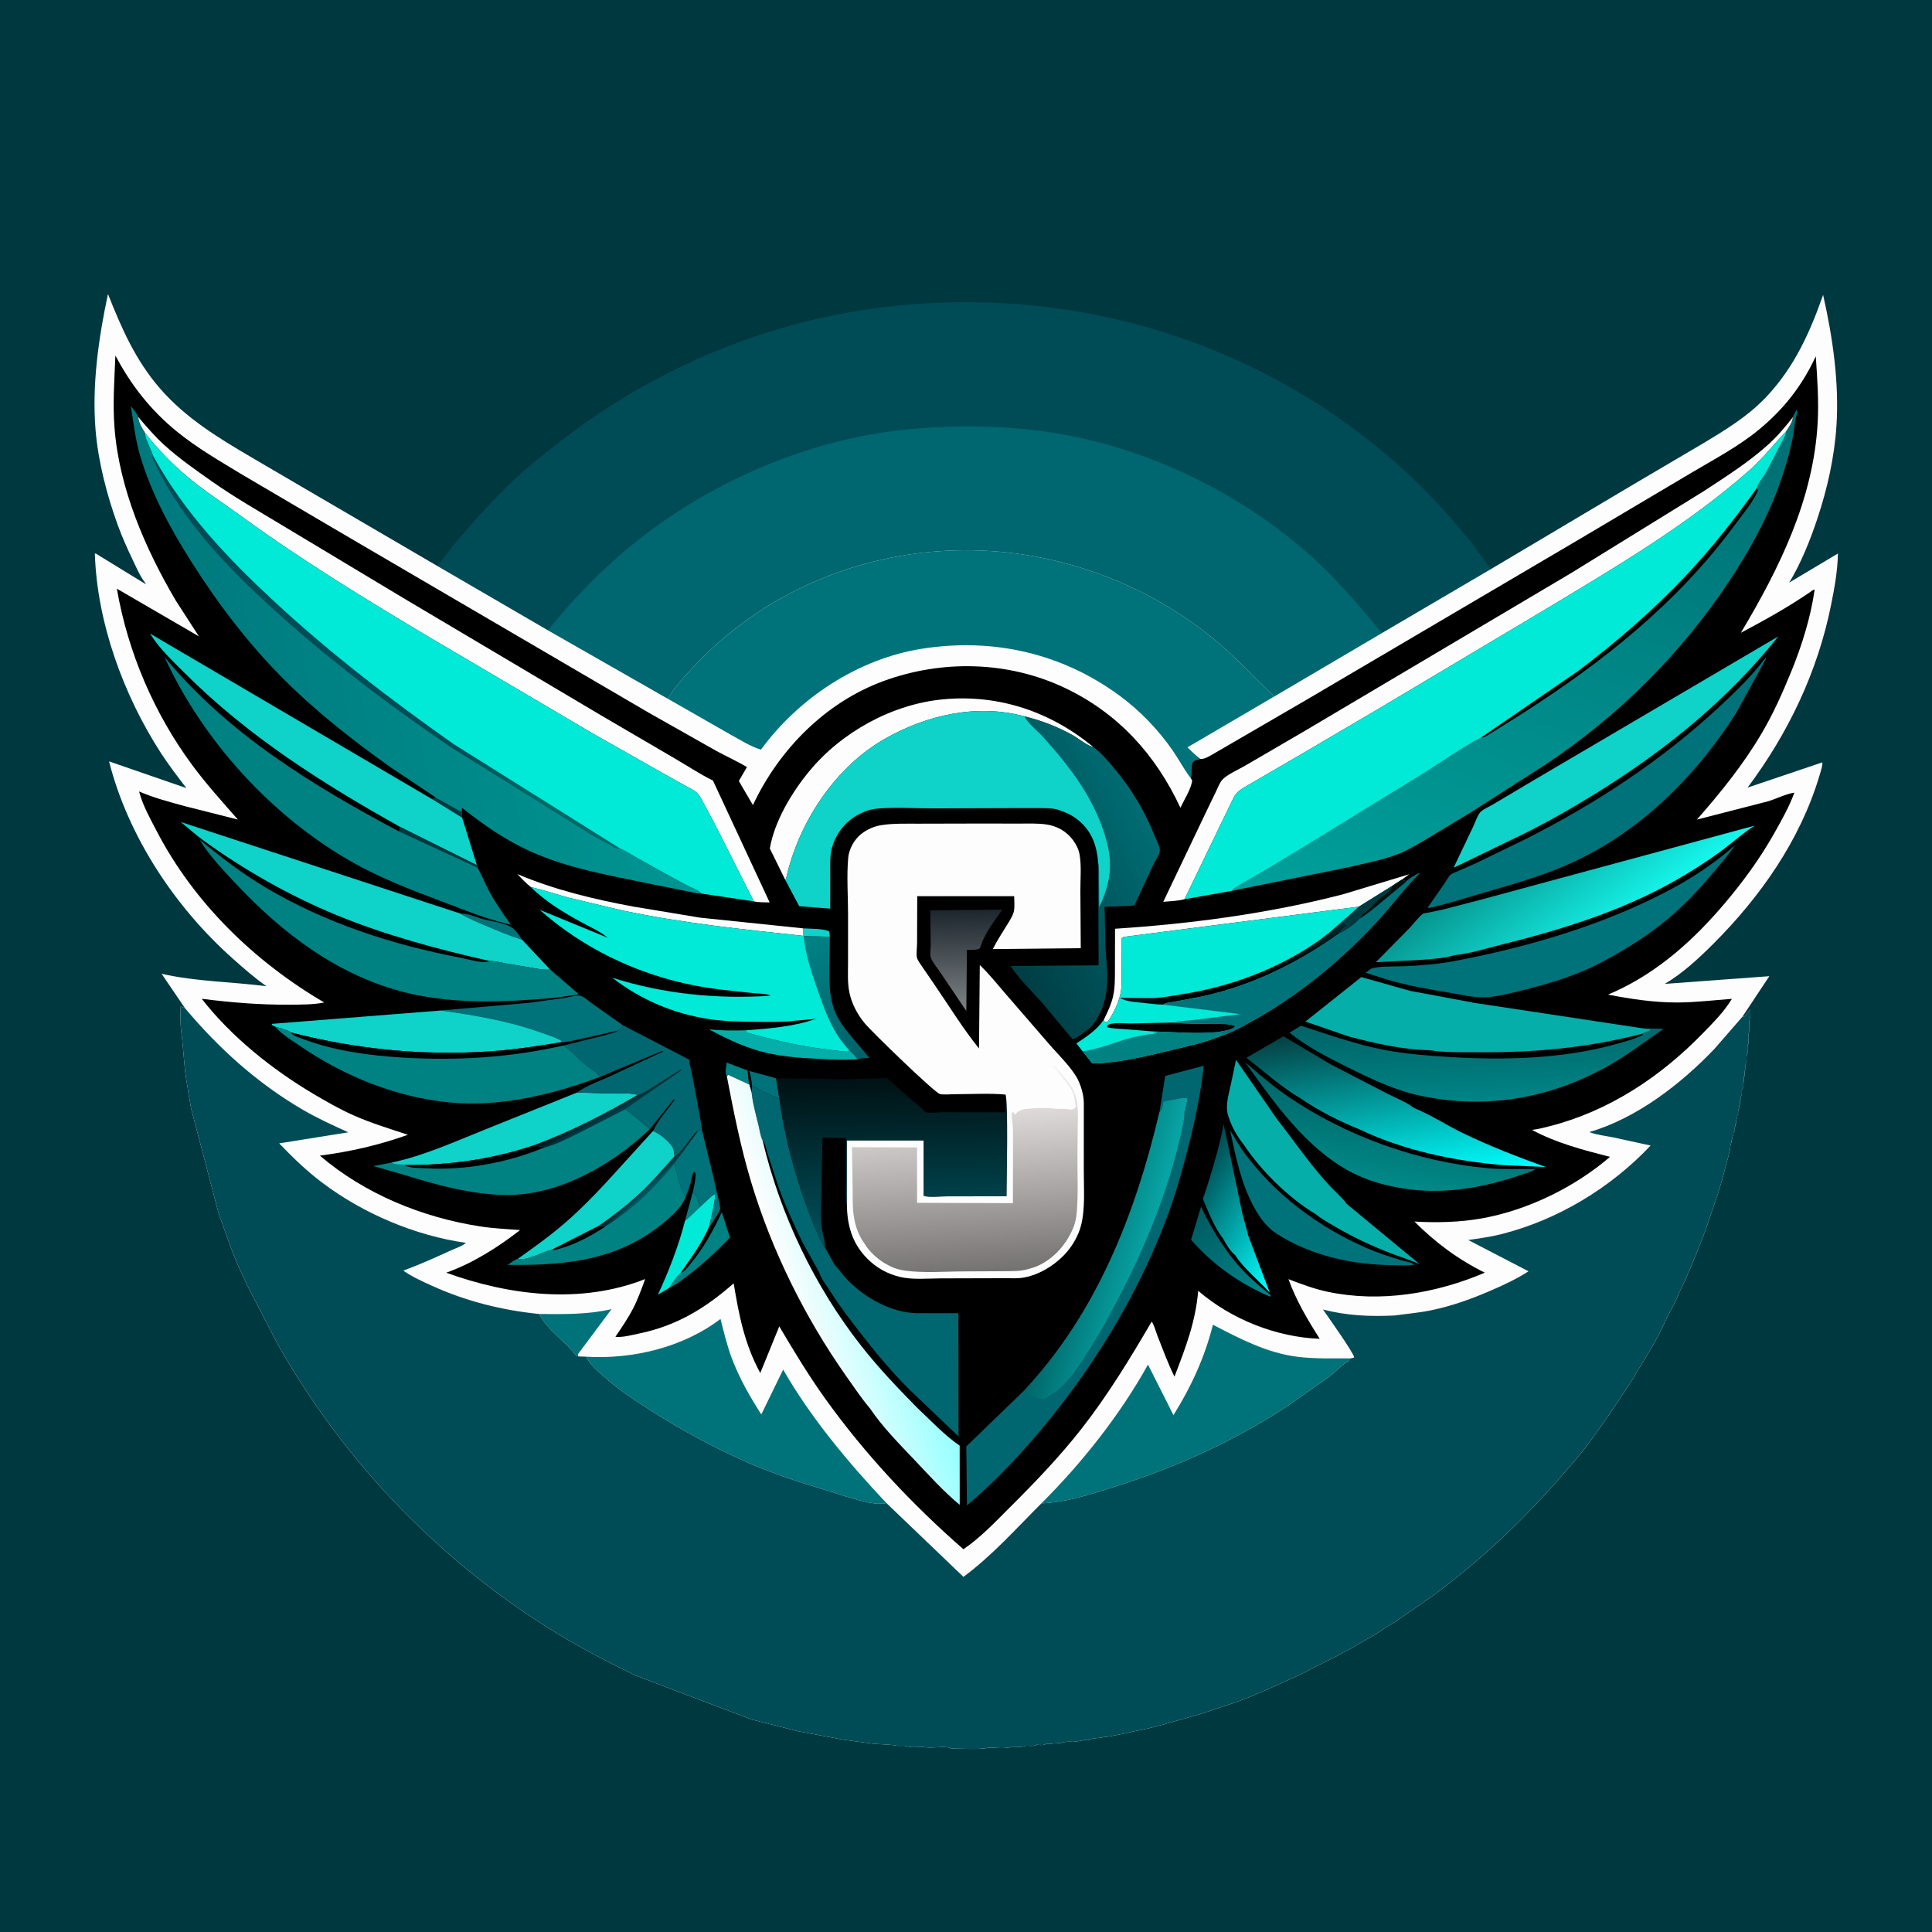 <svg version="1.1" xmlns="http://www.w3.org/2000/svg" style="display: block;" viewBox="0 0 2048 2048" width="1024" height="1024">
<defs>
	<linearGradient id="Gradient1" gradientUnits="userSpaceOnUse" x1="1263.26" y1="1292.04" x2="1329.54" y2="1372.33">
		<stop class="stop0" offset="0" stop-opacity="1" stop-color="rgb(0,91,97)"/>
		<stop class="stop1" offset="1" stop-opacity="1" stop-color="rgb(0,131,136)"/>
	</linearGradient>
	<linearGradient id="Gradient2" gradientUnits="userSpaceOnUse" x1="906.094" y1="1122.64" x2="862.238" y2="991.25">
		<stop class="stop0" offset="0" stop-opacity="1" stop-color="rgb(0,98,106)"/>
		<stop class="stop1" offset="1" stop-opacity="1" stop-color="rgb(0,130,133)"/>
	</linearGradient>
	<linearGradient id="Gradient3" gradientUnits="userSpaceOnUse" x1="1264.88" y1="1247.52" x2="1375.87" y2="1312.92">
		<stop class="stop0" offset="0" stop-opacity="1" stop-color="rgb(0,72,78)"/>
		<stop class="stop1" offset="1" stop-opacity="1" stop-color="rgb(2,255,255)"/>
	</linearGradient>
	<linearGradient id="Gradient4" gradientUnits="userSpaceOnUse" x1="1023.31" y1="964.295" x2="1025.07" y2="1069.97">
		<stop class="stop0" offset="0" stop-opacity="1" stop-color="rgb(28,38,45)"/>
		<stop class="stop1" offset="1" stop-opacity="1" stop-color="rgb(125,129,132)"/>
	</linearGradient>
	<linearGradient id="Gradient5" gradientUnits="userSpaceOnUse" x1="677.732" y1="1261.21" x2="682.228" y2="1265.83">
		<stop class="stop0" offset="0" stop-opacity="1" stop-color="rgb(0,32,37)"/>
		<stop class="stop1" offset="1" stop-opacity="1" stop-color="rgb(0,87,96)"/>
	</linearGradient>
	<linearGradient id="Gradient6" gradientUnits="userSpaceOnUse" x1="1478.49" y1="1163.22" x2="1463.04" y2="1253.59">
		<stop class="stop0" offset="0" stop-opacity="1" stop-color="rgb(0,102,105)"/>
		<stop class="stop1" offset="1" stop-opacity="1" stop-color="rgb(0,137,135)"/>
	</linearGradient>
	<linearGradient id="Gradient7" gradientUnits="userSpaceOnUse" x1="626.267" y1="1183.38" x2="630.484" y2="1190.97">
		<stop class="stop0" offset="0" stop-opacity="1" stop-color="rgb(0,19,23)"/>
		<stop class="stop1" offset="1" stop-opacity="1" stop-color="rgb(0,61,70)"/>
	</linearGradient>
	<linearGradient id="Gradient8" gradientUnits="userSpaceOnUse" x1="1462.91" y1="1082.57" x2="1490.75" y2="1258.65">
		<stop class="stop0" offset="0" stop-opacity="1" stop-color="rgb(4,64,67)"/>
		<stop class="stop1" offset="1" stop-opacity="1" stop-color="rgb(0,255,255)"/>
	</linearGradient>
	<linearGradient id="Gradient9" gradientUnits="userSpaceOnUse" x1="1563.01" y1="1081.45" x2="1566.47" y2="1166.19">
		<stop class="stop0" offset="0" stop-opacity="1" stop-color="rgb(0,99,103)"/>
		<stop class="stop1" offset="1" stop-opacity="1" stop-color="rgb(0,132,133)"/>
	</linearGradient>
	<linearGradient id="Gradient10" gradientUnits="userSpaceOnUse" x1="1044.39" y1="965.825" x2="1219.19" y2="878.372">
		<stop class="stop0" offset="0" stop-opacity="1" stop-color="rgb(0,61,68)"/>
		<stop class="stop1" offset="1" stop-opacity="1" stop-color="rgb(0,108,115)"/>
	</linearGradient>
	<linearGradient id="Gradient11" gradientUnits="userSpaceOnUse" x1="837.25" y1="1384.29" x2="957.288" y2="1346.33">
		<stop class="stop0" offset="0" stop-opacity="1" stop-color="rgb(255,253,253)"/>
		<stop class="stop1" offset="1" stop-opacity="1" stop-color="rgb(150,255,255)"/>
	</linearGradient>
	<linearGradient id="Gradient12" gradientUnits="userSpaceOnUse" x1="1612.08" y1="887.823" x2="1698.78" y2="999.285">
		<stop class="stop0" offset="0" stop-opacity="1" stop-color="rgb(7,149,143)"/>
		<stop class="stop1" offset="1" stop-opacity="1" stop-color="rgb(22,247,236)"/>
	</linearGradient>
	<linearGradient id="Gradient13" gradientUnits="userSpaceOnUse" x1="944.11" y1="1141.8" x2="947.246" y2="1311.59">
		<stop class="stop0" offset="0" stop-opacity="1" stop-color="rgb(0,17,19)"/>
		<stop class="stop1" offset="1" stop-opacity="1" stop-color="rgb(0,80,91)"/>
	</linearGradient>
	<linearGradient id="Gradient14" gradientUnits="userSpaceOnUse" x1="1134.69" y1="1310.13" x2="1212.49" y2="1332.63">
		<stop class="stop0" offset="0" stop-opacity="1" stop-color="rgb(0,102,105)"/>
		<stop class="stop1" offset="1" stop-opacity="1" stop-color="rgb(8,164,164)"/>
	</linearGradient>
	<linearGradient id="Gradient15" gradientUnits="userSpaceOnUse" x1="1322.4" y1="1041.09" x2="1313.34" y2="1008.7">
		<stop class="stop0" offset="0" stop-opacity="1" stop-color="rgb(0,0,0)"/>
		<stop class="stop1" offset="1" stop-opacity="1" stop-color="rgb(0,43,49)"/>
	</linearGradient>
	<linearGradient id="Gradient16" gradientUnits="userSpaceOnUse" x1="195.55" y1="736.394" x2="679.161" y2="646.844">
		<stop class="stop0" offset="0" stop-opacity="1" stop-color="rgb(0,121,125)"/>
		<stop class="stop1" offset="1" stop-opacity="1" stop-color="rgb(0,149,146)"/>
	</linearGradient>
	<linearGradient id="Gradient17" gradientUnits="userSpaceOnUse" x1="526.887" y1="804.483" x2="519.113" y2="833.517">
		<stop class="stop0" offset="0" stop-opacity="1" stop-color="rgb(0,75,87)"/>
		<stop class="stop1" offset="1" stop-opacity="1" stop-color="rgb(0,104,102)"/>
	</linearGradient>
	<linearGradient id="Gradient18" gradientUnits="userSpaceOnUse" x1="1716.44" y1="385.511" x2="1502.04" y2="1005.39">
		<stop class="stop0" offset="0" stop-opacity="1" stop-color="rgb(0,110,114)"/>
		<stop class="stop1" offset="1" stop-opacity="1" stop-color="rgb(0,160,155)"/>
	</linearGradient>
	<linearGradient id="Gradient19" gradientUnits="userSpaceOnUse" x1="1030.61" y1="1349.45" x2="1016.51" y2="1135.56">
		<stop class="stop0" offset="0" stop-opacity="1" stop-color="rgb(116,114,113)"/>
		<stop class="stop1" offset="1" stop-opacity="1" stop-color="rgb(250,246,245)"/>
	</linearGradient>
</defs>
<path transform="translate(0,0)" fill="rgb(0,56,63)" d="M -0 -0 L 2048 0 L 2048 2048 L -0 2048 L -0 -0 z"/>
<path transform="translate(0,0)" fill="rgb(0,76,86)" d="M 463.619 599.965 L 464.294 599.182 L 479.506 579.439 C 499.86 554.986 521.414 530.996 544.5 509.081 C 561.9 492.565 580.991 477.695 600.088 463.204 C 705.404 383.285 829.852 334.37 961.793 323.03 C 1146.15 307.184 1327.27 361.928 1468.98 481.414 C 1502.42 509.607 1532.07 540.653 1559.41 574.808 L 1580.43 603.261 L 1465.26 670.861 L 1350.84 738.24 C 1329.03 717.577 1308.92 695.331 1285.5 676.361 C 1208.85 614.267 1111.02 580.567 1012.32 583.457 C 907.288 586.532 806.889 629.894 734.994 706.985 C 725.806 716.837 714.388 728.889 708.042 740.78 L 580.785 668.135 L 463.619 599.965 z"/>
<path transform="translate(0,0)" fill="rgb(0,102,111)" d="M 580.785 668.135 C 607.229 635.431 637.793 603.693 670.5 577.153 C 751.563 511.373 855.798 465.899 960 455.359 C 1014.48 449.849 1071.15 450.703 1125.14 460.266 C 1216.28 476.408 1304.27 518.208 1375.59 577.177 C 1396.76 594.689 1416.09 614.388 1434.24 634.992 L 1455.43 659.664 C 1458.39 663.172 1461.6 668.164 1465.26 670.861 L 1350.84 738.24 C 1329.03 717.577 1308.92 695.331 1285.5 676.361 C 1208.85 614.267 1111.02 580.567 1012.32 583.457 C 907.288 586.532 806.889 629.894 734.994 706.985 C 725.806 716.837 714.388 728.889 708.042 740.78 L 580.785 668.135 z"/>
<path transform="translate(0,0)" fill="rgb(253,253,253)" d="M 195.938 1068.51 L 171.296 1032.22 C 207.745 1040.6 245.438 1040.63 282.431 1045.43 C 269.783 1036.57 258.216 1026.37 246.694 1016.12 C 185.728 961.905 135.754 886.653 115.613 807.084 L 197.582 835.423 C 188.193 823.152 178.668 810.774 170.283 797.79 C 130.89 736.792 102.793 659.847 100.557 586.816 C 101.797 586.485 102.562 587.415 103.644 588.078 L 154.732 619.404 L 153.646 617.531 L 151.137 613.95 C 147.165 607.91 144.278 600.938 141.131 594.428 C 135.044 581.835 129.436 569.317 124.672 556.159 C 113.186 524.437 104.025 489.132 101.264 455.424 C 97.372 407.918 104.547 358.029 114.451 311.616 C 128.656 347.713 143.82 382.149 169.614 411.812 C 197.245 443.586 232.074 464.572 267.922 485.597 L 335.349 525.055 L 463.619 599.965 L 580.785 668.135 L 708.042 740.78 C 714.388 728.889 725.806 716.837 734.994 706.985 C 806.889 629.894 907.288 586.532 1012.32 583.457 C 1111.02 580.567 1208.85 614.267 1285.5 676.361 C 1308.92 695.331 1329.03 717.577 1350.84 738.24 L 1465.26 670.861 L 1580.43 603.261 L 1733.45 512.332 L 1803.11 471.312 C 1828.22 456.261 1852.81 441.616 1873.04 419.995 C 1902.07 388.976 1918.68 352.251 1932.56 312.591 C 1942.72 357.343 1949.73 405.615 1946.7 451.535 C 1944.5 485.01 1937.03 518.106 1926.45 549.872 C 1918.84 572.729 1909.19 596.877 1896.65 617.561 L 1948.28 586.746 C 1947.89 605.441 1944.71 622.853 1941.03 641.151 C 1926.77 712.119 1895.77 777.032 1852.49 834.891 L 1931.62 808.178 C 1932.63 810.06 1929.22 820.496 1928.47 822.996 C 1907.97 891.047 1865.95 950.759 1816.08 1000.59 C 1800.74 1015.92 1783.48 1031.93 1764.73 1042.97 L 1875.57 1034.8 L 1847.14 1077.64 L 1849.15 1077.47 C 1851.53 1075.14 1853.49 1072.7 1855.5 1070.06 L 1855.51 1077.5 C 1853.66 1079.35 1854.51 1090.31 1854.51 1093.5 C 1852.54 1095.47 1853.51 1103.43 1853.51 1106.5 C 1851.79 1108.22 1852.51 1113.89 1852.51 1116.5 C 1850.83 1118.18 1851.51 1123 1851.51 1125.5 C 1849.74 1127.27 1850.51 1130.99 1850.51 1133.5 C 1848.81 1135.2 1849.51 1138.12 1849.51 1140.5 L 1848.51 1141.5 L 1848.51 1146.5 C 1846.81 1148.2 1847.51 1151.12 1847.51 1153.5 C 1845.84 1155.17 1846.51 1157.69 1846.51 1160 C 1845.09 1162.13 1845.51 1163.01 1845.51 1165.5 C 1843.88 1167.13 1844.51 1168.28 1844.51 1170.5 C 1842.94 1172.07 1843.51 1172.87 1843.51 1175 C 1842.04 1177.2 1842.51 1178.92 1842.51 1181.5 C 1841.07 1182.94 1841.51 1183.07 1841.51 1185 C 1840.09 1187.13 1840.51 1188.01 1840.51 1190.5 C 1839.07 1191.94 1839.51 1192.07 1839.51 1194 C 1838.09 1196.13 1838.51 1197.01 1838.51 1199.5 C 1837.07 1200.94 1837.51 1201.07 1837.51 1203 C 1836.25 1204.89 1836.51 1204.87 1836.51 1207 C 1835.25 1208.89 1835.51 1208.87 1835.51 1211 C 1833.75 1213.64 1834.35 1216.97 1833.65 1220.06 L 1825.68 1250.07 L 1821.13 1265.07 L 1807.63 1304.95 L 1799.45 1325.91 L 1794.51 1338 C 1793.43 1340.19 1792.83 1342.4 1791.76 1344.53 L 1791.01 1346.01 C 1788.86 1351.1 1786.75 1356.57 1784.29 1361.5 L 1780.12 1370 C 1776.7 1379.05 1771.59 1387.83 1767.26 1396.5 C 1763.08 1404.87 1759.25 1413.98 1754.51 1422 L 1750.51 1429 L 1748 1433.01 L 1738.51 1449 C 1736.63 1451.57 1734.65 1454.69 1733.23 1457.53 L 1732.51 1459 L 1727.51 1467 L 1704.51 1501.5 C 1703.45 1503.19 1702.01 1504.59 1701.01 1506.21 C 1697.1 1512.52 1692.49 1518.13 1688.21 1524.21 C 1677.57 1539.35 1664.83 1553.7 1652.64 1567.64 C 1611.54 1614.67 1566.63 1656.65 1516.13 1693.5 L 1478.51 1719.5 C 1473.75 1722.53 1468.56 1725.25 1464 1728.51 C 1459.93 1731.42 1454.94 1734.55 1450.47 1736.79 L 1449 1737.51 L 1445.01 1740.01 L 1429.57 1748.76 L 1425.01 1751.01 L 1417.5 1755.29 L 1389 1769.51 C 1379.45 1775.15 1369.07 1779.27 1359 1783.85 C 1338.61 1793.13 1317.53 1802.62 1296 1809.03 L 1285.5 1812.55 C 1272.44 1817.35 1258.86 1820.7 1245.5 1824.55 C 1232.12 1828.41 1218.12 1832.38 1204.45 1834.84 L 1202.11 1835.29 L 1189 1838.17 L 1180.65 1839.79 L 1173 1841.21 C 1171.46 1841.33 1170.84 1840.98 1169.28 1841.49 C 1167.55 1842.06 1168.41 1841.91 1166.5 1842.12 L 1165 1842.26 C 1162.09 1842.64 1158.4 1842.54 1155.79 1843.83 L 1154.71 1844.5 C 1152.75 1844.15 1151.62 1844.06 1149.63 1844.48 C 1146.44 1845.15 1139.23 1846.69 1136.24 1846.38 C 1133.86 1846.13 1128.71 1846.34 1126.5 1847.13 C 1124.6 1847.81 1122.51 1847.82 1120.5 1847.93 L 1117.01 1848.14 C 1114.37 1848.57 1112.69 1848.85 1109.99 1848.68 L 1109 1848.61 C 1105.94 1850.44 1102.42 1849.79 1099 1849.51 C 1097.06 1851.43 1089.95 1850.51 1087 1850.51 C 1084.94 1852.55 1075.3 1851.51 1072 1851.51 C 1067.94 1854.21 1052.54 1852.51 1047 1852.51 C 1044.57 1854.92 1014.15 1853.51 1008.5 1853.51 C 1003.48 1850.16 988.599 1853.39 981.837 1852.28 C 975.544 1851.24 967.12 1853.12 961.39 1851.17 C 958.046 1850.03 953.929 1851.11 950.381 1850.48 C 942.745 1849.12 934.336 1849.17 926.525 1848.52 L 894.656 1844.28 L 845.915 1835.15 L 796.826 1822.77 L 674.201 1776.3 C 646.429 1762.85 618.825 1748.7 592.457 1732.65 C 468.065 1656.89 366.16 1551.74 294.458 1425.04 L 262.299 1363 C 255.997 1349.4 249.15 1335.54 244.325 1321.32 L 231.941 1287 L 202.428 1174.5 L 200.771 1164.16 C 199.511 1159.5 199.303 1154.72 198.413 1150 C 195.008 1131.91 194.768 1113.62 192.349 1095.5 C 191.081 1086 191.033 1076.62 191.48 1067.05 C 192.895 1067.23 192.061 1067.06 194.142 1067.83 L 195.938 1068.51 z"/>
<path transform="translate(0,0)" fill="rgb(0,114,121)" d="M 571.627 1392.89 C 597.198 1393.16 623.143 1393.55 648.223 1387.74 L 612.513 1435.66 L 613.127 1437.86 L 610.948 1437.38 C 599.632 1421.89 580.226 1410.19 571.627 1392.89 z"/>
<path transform="translate(0,0)" fill="rgb(0,114,121)" d="M 1103.92 1593.62 C 1146.98 1550.83 1187.43 1499.62 1216.91 1446.56 L 1243.93 1500.09 C 1262.75 1470.03 1277.06 1438.78 1285.75 1404.29 C 1313.89 1418.91 1342.89 1434.14 1374.87 1438.19 C 1393.55 1440.56 1412.32 1439.84 1431.1 1439.91 C 1430.13 1441.81 1430.17 1442.34 1428.3 1443.48 C 1421.53 1447.59 1415.46 1454.42 1409.1 1459.34 L 1363.42 1491.41 C 1303.62 1530.48 1239.17 1558.52 1171 1579.35 C 1148.94 1586.09 1127.13 1592.76 1103.92 1593.62 z"/>
<path transform="translate(0,0)" fill="rgb(0,114,121)" d="M 621.307 1438.16 C 670.359 1441.13 724.182 1428.35 763.763 1398.13 C 767.36 1412.31 770.73 1426.61 775.938 1440.31 C 783.929 1461.33 794.925 1480.5 807.005 1499.37 L 830.175 1451.85 C 859.529 1503.03 899.284 1550.46 939.632 1593.32 C 927.942 1595.99 911.449 1590.45 900 1587.37 L 843.605 1569.71 C 824.879 1563.33 805.613 1556.37 787.608 1548.2 C 753.616 1532.77 721.491 1515.33 690 1495.31 C 672.408 1484.13 654.448 1472.17 639.004 1458.14 C 632.236 1452 625.388 1446.51 621.307 1438.16 z"/>
<path transform="translate(0,0)" fill="rgb(0,114,121)" d="M 708.042 740.78 C 714.388 728.889 725.806 716.837 734.994 706.985 C 806.889 629.894 907.288 586.532 1012.32 583.457 C 1111.02 580.567 1208.85 614.267 1285.5 676.361 C 1308.92 695.331 1329.03 717.577 1350.84 738.24 L 1258.76 792.203 C 1263.15 796.541 1267.43 800.771 1272.4 804.459 C 1270.24 805.015 1266.02 805.616 1264.72 807.469 C 1261.85 811.542 1263.06 820.063 1262.38 825.003 C 1255.31 815.971 1249.67 805.071 1243.11 795.574 C 1227.93 773.601 1208.19 753.099 1186.63 737.285 C 1125.04 692.126 1052.2 675.9 977.225 687.698 C 909.774 698.313 846.681 739.834 806.642 794.653 C 795.372 791.281 784.241 784.073 773.874 778.398 L 708.042 740.78 z"/>
<path transform="translate(0,0)" fill="rgb(0,76,86)" d="M 1847.14 1077.64 L 1849.15 1077.47 C 1851.53 1075.14 1853.49 1072.7 1855.5 1070.06 L 1855.51 1077.5 C 1853.66 1079.35 1854.51 1090.31 1854.51 1093.5 C 1852.54 1095.47 1853.51 1103.43 1853.51 1106.5 C 1851.79 1108.22 1852.51 1113.89 1852.51 1116.5 C 1850.83 1118.18 1851.51 1123 1851.51 1125.5 C 1849.74 1127.27 1850.51 1130.99 1850.51 1133.5 C 1848.81 1135.2 1849.51 1138.12 1849.51 1140.5 L 1848.51 1141.5 L 1848.51 1146.5 C 1846.81 1148.2 1847.51 1151.12 1847.51 1153.5 C 1845.84 1155.17 1846.51 1157.69 1846.51 1160 C 1845.09 1162.13 1845.51 1163.01 1845.51 1165.5 C 1843.88 1167.13 1844.51 1168.28 1844.51 1170.5 C 1842.94 1172.07 1843.51 1172.87 1843.51 1175 C 1842.04 1177.2 1842.51 1178.92 1842.51 1181.5 C 1841.07 1182.94 1841.51 1183.07 1841.51 1185 C 1840.09 1187.13 1840.51 1188.01 1840.51 1190.5 C 1839.07 1191.94 1839.51 1192.07 1839.51 1194 C 1838.09 1196.13 1838.51 1197.01 1838.51 1199.5 C 1837.07 1200.94 1837.51 1201.07 1837.51 1203 C 1836.25 1204.89 1836.51 1204.87 1836.51 1207 C 1835.25 1208.89 1835.51 1208.87 1835.51 1211 C 1833.75 1213.64 1834.35 1216.97 1833.65 1220.06 L 1825.68 1250.07 L 1821.13 1265.07 L 1807.63 1304.95 L 1799.45 1325.91 L 1794.51 1338 C 1793.43 1340.19 1792.83 1342.4 1791.76 1344.53 L 1791.01 1346.01 C 1788.86 1351.1 1786.75 1356.57 1784.29 1361.5 L 1780.12 1370 C 1776.7 1379.05 1771.59 1387.83 1767.26 1396.5 C 1763.08 1404.87 1759.25 1413.98 1754.51 1422 L 1750.51 1429 L 1748 1433.01 L 1738.51 1449 C 1736.63 1451.57 1734.65 1454.69 1733.23 1457.53 L 1732.51 1459 L 1727.51 1467 L 1704.51 1501.5 C 1703.45 1503.19 1702.01 1504.59 1701.01 1506.21 C 1697.1 1512.52 1692.49 1518.13 1688.21 1524.21 C 1677.57 1539.35 1664.83 1553.7 1652.64 1567.64 C 1611.54 1614.67 1566.63 1656.65 1516.13 1693.5 L 1478.51 1719.5 C 1473.75 1722.53 1468.56 1725.25 1464 1728.51 C 1459.93 1731.42 1454.94 1734.55 1450.47 1736.79 L 1449 1737.51 L 1445.01 1740.01 L 1429.57 1748.76 L 1425.01 1751.01 L 1417.5 1755.29 L 1389 1769.51 C 1379.45 1775.15 1369.07 1779.27 1359 1783.85 C 1338.61 1793.13 1317.53 1802.62 1296 1809.03 L 1285.5 1812.55 C 1272.44 1817.35 1258.86 1820.7 1245.5 1824.55 C 1232.12 1828.41 1218.12 1832.38 1204.45 1834.84 L 1202.11 1835.29 L 1189 1838.17 L 1180.65 1839.79 L 1173 1841.21 C 1171.46 1841.33 1170.84 1840.98 1169.28 1841.49 C 1167.55 1842.06 1168.41 1841.91 1166.5 1842.12 L 1165 1842.26 C 1162.09 1842.64 1158.4 1842.54 1155.79 1843.83 L 1154.71 1844.5 C 1152.75 1844.15 1151.62 1844.06 1149.63 1844.48 C 1146.44 1845.15 1139.23 1846.69 1136.24 1846.38 C 1133.86 1846.13 1128.71 1846.34 1126.5 1847.13 C 1124.6 1847.81 1122.51 1847.82 1120.5 1847.93 L 1117.01 1848.14 C 1114.37 1848.57 1112.69 1848.85 1109.99 1848.68 L 1109 1848.61 C 1105.94 1850.44 1102.42 1849.79 1099 1849.51 C 1097.06 1851.43 1089.95 1850.51 1087 1850.51 C 1084.94 1852.55 1075.3 1851.51 1072 1851.51 C 1067.94 1854.21 1052.54 1852.51 1047 1852.51 C 1044.57 1854.92 1014.15 1853.51 1008.5 1853.51 C 1003.48 1850.16 988.599 1853.39 981.837 1852.28 C 975.544 1851.24 967.12 1853.12 961.39 1851.17 C 958.046 1850.03 953.929 1851.11 950.381 1850.48 C 942.745 1849.12 934.336 1849.17 926.525 1848.52 L 894.656 1844.28 L 845.915 1835.15 L 796.826 1822.77 L 674.201 1776.3 C 646.429 1762.85 618.825 1748.7 592.457 1732.65 C 468.065 1656.89 366.16 1551.74 294.458 1425.04 L 262.299 1363 C 255.997 1349.4 249.15 1335.54 244.325 1321.32 L 231.941 1287 L 202.428 1174.5 L 200.771 1164.16 C 199.511 1159.5 199.303 1154.72 198.413 1150 C 195.008 1131.91 194.768 1113.62 192.349 1095.5 C 191.081 1086 191.033 1076.62 191.48 1067.05 C 192.895 1067.23 192.061 1067.06 194.142 1067.83 L 195.938 1068.51 C 231.89 1111.32 272.565 1148.13 321.028 1176.41 C 336.679 1185.55 352.79 1192.83 369.244 1200.3 L 295.939 1212.02 C 310.162 1226.83 324.836 1241.05 341.246 1253.45 C 384.915 1286.44 439.819 1309.77 493.919 1317.48 C 489.951 1321.01 482.795 1323.26 477.936 1325.49 C 461.306 1333.12 444.688 1340.61 427.497 1346.91 C 436.653 1353.37 447.216 1358.11 457.398 1362.76 C 493.52 1379.25 532.196 1388.97 571.627 1392.89 C 580.226 1410.19 599.632 1421.89 610.948 1437.38 L 613.127 1437.86 L 621.307 1438.16 C 625.388 1446.51 632.236 1452 639.004 1458.14 C 654.448 1472.17 672.408 1484.13 690 1495.31 C 721.491 1515.33 753.616 1532.77 787.608 1548.2 C 805.613 1556.37 824.879 1563.33 843.605 1569.71 L 900 1587.37 C 911.449 1590.45 927.942 1595.99 939.632 1593.32 L 1021.28 1671.53 C 1051.39 1649.34 1077.47 1620.04 1103.92 1593.62 C 1127.13 1592.76 1148.94 1586.09 1171 1579.35 C 1239.17 1558.52 1303.62 1530.48 1363.42 1491.41 L 1409.1 1459.34 C 1415.46 1454.42 1421.53 1447.59 1428.3 1443.48 C 1430.17 1442.34 1430.13 1441.81 1431.1 1439.91 L 1431.8 1440.03 L 1435.5 1438.97 C 1435.5 1434.8 1406.74 1394.4 1402.43 1388.14 C 1427.79 1394.71 1452.27 1395.72 1478.3 1394.48 C 1491.26 1392.67 1504.12 1391.63 1517 1388.98 C 1539.28 1384.4 1560.81 1376.59 1581.61 1367.48 C 1594.8 1361.71 1608.24 1355.5 1620.3 1347.61 L 1556.39 1314.46 C 1567.96 1312.76 1579.83 1311.19 1591.18 1308.34 C 1651.06 1293.28 1707.41 1259.19 1749.72 1214.31 L 1710.12 1205.67 C 1701.78 1204.03 1692.64 1203.04 1684.68 1200.07 C 1734.72 1185.54 1781.55 1149.35 1817.2 1112.07 L 1847.14 1077.64 z"/>
<path transform="translate(0,0)" fill="rgb(0,0,1)" d="M 1272.4 804.459 C 1276.5 804.868 1280.56 802.344 1284.17 800.38 L 1384.64 741.993 L 1675 571.128 L 1792.46 501.466 C 1816.81 486.958 1842.4 473.65 1864.34 455.582 C 1890.95 433.673 1910.23 409.059 1924.8 377.717 C 1926.39 401.132 1928.11 424.532 1926.81 448.025 C 1922.32 529.357 1886.35 602.132 1845.41 670.76 C 1870.15 657.715 1894.52 644.142 1917.67 628.41 C 1918.93 627.558 1922.29 624.734 1923.58 625.021 C 1919.44 654.509 1909.92 684.744 1898.65 712.254 C 1889.55 734.474 1880 755.958 1867.84 776.718 C 1848.41 809.892 1824.1 840.018 1798.75 868.807 L 1873.8 849.537 C 1882.96 846.842 1892.82 841.637 1902.12 840.219 C 1896.84 854.74 1888.91 868.828 1881.35 882.293 C 1866.11 909.434 1848.09 934.259 1827.98 957.946 C 1795.62 996.053 1758.73 1029.44 1712.94 1050.65 L 1704.54 1054.33 C 1728.32 1058.94 1753.71 1062.77 1778 1062.68 C 1797.29 1062.61 1816.66 1060.27 1835.88 1058.82 C 1827.61 1072.61 1815.9 1084.18 1804.75 1095.65 C 1759.91 1141.77 1705 1178.08 1642 1194.02 C 1636.07 1195.52 1630.05 1197.07 1623.96 1197.73 C 1649.47 1211.58 1678.7 1219.17 1706.67 1226.33 C 1669.02 1258.62 1619.25 1282.96 1570.35 1291.61 C 1546.98 1295.74 1523 1296.22 1499.37 1294.9 C 1521.41 1317.08 1545.9 1335.23 1573.99 1349.09 C 1522.28 1371.15 1463.41 1381.09 1407.76 1369.41 C 1393.23 1366.36 1379.64 1361.28 1365.83 1355.96 C 1374.1 1378.81 1386.01 1398.82 1398.98 1419.21 C 1352.78 1417.44 1305.25 1398.5 1270.14 1368.34 C 1267.42 1401.07 1256.65 1429 1244.98 1459.32 C 1238.15 1445.35 1232.63 1430.48 1226.95 1416 C 1225.74 1412.91 1222.85 1402.67 1220.76 1401.05 C 1197.93 1440.17 1174.22 1479.13 1146.22 1514.84 C 1123.32 1544.05 1097.4 1571.07 1071.14 1597.24 C 1055.64 1612.69 1039.43 1629.97 1021.25 1642.25 C 967.032 1594.92 916.905 1541.43 874.92 1482.86 C 857.162 1458.09 841.555 1432.23 826.057 1406.02 L 805.922 1455.46 C 789.259 1424.77 783.35 1394.45 777.743 1360.4 C 747.295 1387.07 717.256 1405.36 677.105 1413.67 C 670.181 1415.1 660.226 1417.76 653.201 1417.15 L 652.386 1417.02 C 659.049 1407.19 665.823 1397.34 671.253 1386.76 C 676.34 1376.84 680.065 1366.31 683.898 1355.87 C 615.78 1382.66 540.437 1373.45 473.012 1349.13 C 500.931 1339.2 527.963 1322.14 551.319 1303.92 C 537.142 1302.83 522.876 1302.2 508.809 1300.02 C 447.419 1290.48 386.594 1265.61 339.104 1225.03 C 371.419 1220.77 401.681 1213.92 432.393 1202.92 C 412.937 1196.43 393.631 1190.69 374.824 1182.32 C 360 1175.73 345.812 1167.62 331.872 1159.34 C 288.137 1133.36 245.215 1098.99 213.823 1058.75 C 244.958 1062.72 275.516 1065.23 306.953 1065 C 318.883 1064.91 331.964 1065.05 343.699 1062.69 C 270.066 1019.56 206.023 957.585 166.371 881.492 C 159.512 868.329 151.592 854.298 147.682 839.911 L 147.449 839.008 C 163.304 845.797 179.638 850.146 196.242 854.641 L 252.184 868.787 C 235.672 849.985 218.867 831.419 203.964 811.287 C 163.311 756.37 135.513 691.342 123.876 624.035 L 210.841 674.575 L 186.261 636.5 C 153.877 581.498 126.42 517.991 121.405 453.688 C 119.388 427.818 121.257 402.637 122.334 376.812 C 138.687 407.988 159.738 434.813 187.102 457.13 C 209.12 475.088 233.585 489.066 257.789 503.757 L 378.175 574.5 L 687.748 755.527 L 759.22 795.93 C 769.991 801.8 781.277 806.842 791.816 813.109 L 783.194 827.904 L 798.13 853.434 C 825.798 794.528 875.124 744.335 936.974 721.801 C 998.772 699.285 1068.13 700.716 1127.98 728.838 C 1184.87 755.571 1224.98 799.782 1251.28 856.235 C 1255.17 848.045 1262.69 836.287 1263.74 827.5 L 1262.38 825.003 C 1263.06 820.063 1261.85 811.542 1264.72 807.469 C 1266.02 805.616 1270.24 805.015 1272.4 804.459 z"/>
<path transform="translate(0,0)" fill="rgb(0,129,130)" d="M 734.404 1263.66 C 738.463 1266.51 739.053 1269.41 740.5 1273.92 L 740.984 1275.24 C 741.497 1276.84 741.411 1278.34 741.394 1280.01 C 736.349 1284.64 731.633 1289.83 726.182 1293.96 L 734.404 1263.66 z"/>
<path transform="translate(0,0)" fill="rgb(15,210,201)" d="M 851.078 984.072 C 858.152 984.637 873.388 984.051 879.069 987.5 L 879.646 992.962 L 852.061 992.338 L 851.229 991.995 L 851.078 984.072 z"/>
<path transform="translate(0,0)" fill="rgb(0,129,130)" d="M 770.457 1140.8 L 769.773 1139.31 C 768.334 1135.78 770.04 1130.21 770.283 1126.36 L 792.467 1134.85 C 792.902 1139.82 793.114 1144.87 794.39 1149.72 L 772 1139.42 L 770.457 1140.8 z"/>
<path transform="translate(0,0)" fill="rgb(0,114,121)" d="M 487.996 968.449 C 496.277 968.068 504.232 972.243 512.142 974.362 C 520.921 976.713 537.764 978.485 544.583 984.839 C 547.704 987.747 551.222 992.472 553.368 996.159 C 540.335 992.024 527.546 986.665 514.963 981.322 C 505.877 977.464 496.33 973.779 487.996 968.449 z"/>
<path transform="translate(0,0)" fill="rgb(0,114,121)" d="M 797.185 1150.81 L 797.063 1150.04 C 796.676 1144.66 795.708 1140.48 794.178 1135.32 L 822.655 1142.97 L 826.156 1164.65 C 816.28 1161.2 806.352 1155.85 797.185 1150.81 z"/>
<path transform="translate(0,0)" fill="rgb(0,129,130)" d="M 721.374 1349.5 L 722.406 1349.25 C 725.688 1347.95 729.23 1342.93 731.487 1340.26 C 745.305 1323.91 756.155 1304.33 765.167 1284.98 L 773.727 1311.86 C 759.5 1326.77 742.936 1342.04 726.334 1354.27 C 721.231 1358.03 715.888 1362.41 709.943 1364.71 C 712.469 1359.65 717.158 1353.28 721.374 1349.5 z"/>
<path transform="translate(0,0)" fill="url(#Gradient1)" d="M 1273.13 1279.23 C 1285.24 1304.57 1299.7 1328 1319.19 1348.41 C 1327.63 1357.25 1337.52 1365.21 1346.93 1373 L 1346.94 1374.58 L 1341.68 1372.5 C 1311.11 1358.55 1284.76 1339.57 1262.55 1314.27 L 1273.13 1279.23 z"/>
<path transform="translate(0,0)" fill="rgb(5,174,168)" d="M 909.313 1122.79 C 895.13 1123.9 880.051 1123.09 865.827 1122.35 C 844.765 1121.25 824.202 1119.67 803.83 1113.81 C 785.437 1108.52 768.41 1100.02 751.515 1091.2 C 764.901 1092.53 777.462 1092.52 790.864 1092.15 L 791.5 1094.51 C 820.977 1102.78 849.119 1109.41 879.617 1112.8 C 886.212 1113.53 894.376 1115.32 900.889 1113.71 C 904.082 1116.58 906.823 1119.29 909.313 1122.79 z"/>
<path transform="translate(0,0)" fill="rgb(1,233,215)" d="M 741.394 1280.01 C 744.094 1277.57 755.505 1265.86 758.341 1265.67 C 757.221 1277.65 754.217 1288.85 751.567 1300.53 C 743.954 1318.26 732.296 1333.74 721.374 1349.5 C 717.158 1353.28 712.469 1359.65 709.943 1364.71 L 697.365 1372.48 C 709.116 1347.08 719.221 1321.09 726.182 1293.96 C 731.633 1289.83 736.349 1284.64 741.394 1280.01 z"/>
<path transform="translate(0,0)" fill="url(#Gradient2)" d="M 852.061 992.338 L 879.646 992.962 L 879.093 1025.55 C 878.985 1047.48 879.314 1067.01 892.379 1085.72 C 901.173 1098.31 911.932 1109.36 921.454 1121.37 C 917.663 1121.74 912.893 1121.63 909.313 1122.79 C 906.823 1119.29 904.082 1116.58 900.889 1113.71 C 882.485 1095.37 873.91 1069.84 865.572 1045.81 C 859.696 1028.88 853.632 1010.26 852.061 992.338 z"/>
<path transform="translate(0,0)" fill="rgb(253,253,253)" d="M 562.774 940.395 C 557.547 936.142 553.062 931.554 548.526 926.577 C 587.582 943.257 629.822 953.323 671.5 961.047 L 742.121 972.748 L 851.078 984.072 L 851.229 991.995 C 786.724 985.126 723.094 978.537 659.5 965.059 L 603.073 951.648 C 589.685 947.998 576.307 943.386 562.774 940.395 z"/>
<path transform="translate(0,0)" fill="rgb(0,114,121)" d="M 740.339 1198.51 C 741.996 1197.85 742.265 1197.46 744.079 1197.81 C 746.314 1207.19 764.194 1278.88 763.464 1281.5 C 762.411 1285.29 758.233 1290.94 756.1 1294.44 C 754.761 1296.64 753.231 1298.57 751.567 1300.53 C 754.217 1288.85 757.221 1277.65 758.341 1265.67 C 755.505 1265.86 744.094 1277.57 741.394 1280.01 C 741.411 1278.34 741.497 1276.84 740.984 1275.24 L 740.5 1273.92 C 739.053 1269.41 738.463 1266.51 734.404 1263.66 C 735.728 1257.24 737.834 1250.03 737.125 1243.5 L 736 1242.03 C 733.755 1243.8 733.062 1250.03 732.279 1253 C 730.845 1258.43 728.914 1263.61 726.902 1268.85 C 720.374 1259.1 719.018 1246.43 715.285 1235.46 L 714.762 1233.94 L 740.339 1198.51 z"/>
<path transform="translate(0,0)" fill="rgb(253,253,253)" d="M 1170.15 1080.85 C 1174.06 1072.85 1177.9 1064.88 1179.89 1056.14 C 1182.11 1046.45 1181.82 1036.4 1181.88 1026.52 L 1181.99 984.504 C 1262.85 979.261 1344.95 968.327 1423.5 948.033 L 1494 926.695 L 1486.01 932.432 L 1475.69 939.179 L 1440.51 961.105 L 1439.1 961.271 L 1191.09 993.152 L 1189.11 994.534 L 1188.99 1029.64 C 1188.94 1037.32 1189.39 1045.45 1187.84 1053 C 1185.73 1063.25 1180.12 1074.78 1174.08 1083.22 C 1171.84 1083.48 1172.89 1083.6 1170.92 1082.97 L 1170.15 1080.85 z"/>
<path transform="translate(0,0)" fill="url(#Gradient3)" d="M 1296.57 1312.94 L 1295.04 1311.05 C 1288.2 1301.53 1282.51 1289.01 1278.14 1278.09 C 1277.39 1276.21 1275.38 1272.47 1275.24 1270.58 C 1275.18 1269.83 1276.56 1266.72 1276.82 1265.97 L 1281.44 1251.64 C 1287.41 1231.96 1293.32 1211.97 1297.12 1191.74 L 1316.95 1286.49 L 1321.69 1303.95 C 1321.96 1304.99 1322.98 1307.62 1322.7 1308.5 L 1346.05 1370.36 C 1334.26 1357.4 1318.8 1345.11 1309.28 1330.49 C 1304.41 1326.66 1299.29 1318.51 1296.57 1312.94 z"/>
<path transform="translate(0,0)" fill="url(#Gradient4)" d="M 986.595 1001.42 L 986.122 964.993 L 1062.55 964.262 C 1054.81 975.211 1043.69 989.664 1039.78 1002.37 L 1039.13 1004.1 L 1038.39 1005.49 C 1035.19 1007.36 1028.71 1006.71 1024.97 1006.84 L 1024.34 1071.69 L 996.518 1030.41 C 993.692 1026.17 988.048 1019.58 986.649 1014.9 C 985.69 1011.69 986.61 1005 986.595 1001.42 z"/>
<path transform="translate(0,0)" fill="rgb(0,114,121)" d="M 467.464 1071.16 L 560.303 1063.05 L 598.5 1057.85 C 602.465 1057.22 611.301 1054.73 614.816 1055.39 C 618.221 1056.02 624.801 1061.69 627.798 1063.86 L 659.909 1086.57 C 658.91 1090.25 658.269 1090.41 655.018 1092.39 L 655.051 1092.5 L 612.625 1102.08 C 607.093 1103.15 600.871 1104.9 595.253 1104.75 L 594.893 1103.12 C 588.198 1099.3 579.816 1096.81 572.536 1094.22 C 538.103 1081.96 503.554 1076.27 467.464 1071.16 z"/>
<path transform="translate(0,0)" fill="rgb(0,129,130)" d="M 714.762 1233.94 L 715.285 1235.46 C 719.018 1246.43 720.374 1259.1 726.902 1268.85 C 722.425 1279.02 715.94 1285.31 707.737 1292.59 C 692.163 1306.43 673.701 1317.53 654.303 1325.12 C 617.656 1339.47 577.178 1341.23 538.211 1340.86 C 541.378 1338.72 545.29 1335.31 548.972 1334.36 C 558.497 1336.92 574.218 1326.95 583.945 1325.18 L 634.552 1299.45 C 637.507 1299.88 640.046 1299.69 642.983 1299.39 C 671.326 1281.46 693.381 1259.62 714.762 1233.94 z"/>
<path transform="translate(0,0)" fill="rgb(0,0,1)" d="M 583.945 1325.18 L 634.552 1299.45 C 637.507 1299.88 640.046 1299.69 642.983 1299.39 C 628.02 1309.2 612.275 1318.08 595 1323.11 C 591.376 1324.17 587.781 1325.45 583.945 1325.18 z"/>
<path transform="translate(0,0)" fill="rgb(0,114,121)" d="M 1304.03 1198.25 C 1308.74 1205.6 1312.59 1213.18 1317.77 1220.32 C 1351.17 1266.29 1397.99 1301.22 1450.02 1323.57 C 1460.85 1328.22 1472.48 1331.97 1483.75 1335.43 C 1488.3 1336.83 1494.28 1337.62 1498.41 1339.87 L 1499.51 1340.5 C 1492.34 1341.93 1484.17 1341.14 1476.81 1341.1 C 1434.21 1340.86 1389.48 1331.17 1353.28 1307.79 C 1342.86 1301.06 1335.74 1291.26 1329.8 1280.56 C 1315.68 1255.11 1309.89 1226.45 1304.03 1198.25 z"/>
<path transform="translate(0,0)" fill="rgb(15,210,201)" d="M 715.091 1225.52 C 721.72 1221.54 727.856 1211.99 732.846 1205.82 C 735.018 1203.14 737.019 1199.74 740.339 1198.51 L 714.762 1233.94 C 693.381 1259.62 671.326 1281.46 642.983 1299.39 C 640.046 1299.69 637.507 1299.88 634.552 1299.45 L 583.945 1325.18 C 574.218 1326.95 558.497 1336.92 548.972 1334.36 C 566.156 1322.14 583.137 1310.01 599.097 1296.18 C 621.124 1277.11 640.678 1255.73 660.165 1234.14 L 692.333 1198.76 C 699.558 1202.41 705.583 1206.82 710.818 1213.05 L 711.697 1214.08 C 714.327 1217.35 714.569 1221.5 715.091 1225.52 z"/>
<path transform="translate(0,0)" fill="url(#Gradient5)" d="M 715.091 1225.52 C 721.72 1221.54 727.856 1211.99 732.846 1205.82 C 735.018 1203.14 737.019 1199.74 740.339 1198.51 L 714.762 1233.94 C 693.381 1259.62 671.326 1281.46 642.983 1299.39 C 640.046 1299.69 637.507 1299.88 634.552 1299.45 C 651.18 1288.02 666.953 1275.78 681.5 1261.78 C 693.376 1250.35 704.055 1237.74 715.091 1225.52 z"/>
<path transform="translate(0,0)" fill="rgb(15,210,201)" d="M 611.765 1158.11 L 648.248 1159.1 C 656.925 1159.2 666.601 1158.37 675.069 1160.33 L 676.216 1160.59 C 640.887 1181.18 605.181 1199.58 566.795 1213.83 C 521.308 1229.1 476.643 1235.24 428.8 1235.06 C 424.174 1233.59 418.971 1235.71 414.815 1232.45 C 448.708 1225.39 482.398 1210.08 514.52 1197.2 L 611.765 1158.11 z"/>
<path transform="translate(0,0)" fill="rgb(253,253,253)" d="M 832.565 932.998 L 816.042 899.439 C 820.958 870.527 839.365 839.958 857.763 817.643 C 892.18 775.898 945.927 746.348 999.914 741.298 C 1058.58 735.81 1113.35 754.279 1158.64 791.594 C 1154.08 791.606 1142.61 782.437 1138.09 779.889 C 1121.44 770.517 1104.59 763.996 1086.1 759.373 C 1035.44 745.606 981.644 758.007 937.033 783.711 C 886.539 812.805 849.489 868.052 835.026 924 C 834.247 927.015 833.818 930.145 832.565 932.998 z"/>
<path transform="translate(0,0)" fill="url(#Gradient6)" d="M 1320.06 1126.19 C 1334.64 1138.66 1348.89 1151.07 1364.74 1161.96 C 1426.3 1204.24 1502.77 1231.71 1577.13 1238.36 C 1594.09 1239.88 1610.62 1238.84 1627.5 1239.32 C 1623.49 1242.33 1617.31 1243.68 1612.56 1245.3 C 1572.3 1259.25 1529.45 1266.69 1486.96 1259.74 C 1467.9 1256.63 1449.48 1251.55 1432.3 1242.55 C 1384.7 1217.63 1350.53 1168.81 1320.06 1126.19 z"/>
<path transform="translate(0,0)" fill="rgb(15,210,201)" d="M 291.733 1088.41 L 288.5 1086.79 L 288.031 1085.35 L 467.464 1071.16 C 503.554 1076.27 538.103 1081.96 572.536 1094.22 C 579.816 1096.81 588.198 1099.3 594.893 1103.12 L 595.253 1104.75 C 570.132 1108.89 545.693 1112.69 520.239 1114.44 C 448.298 1119.37 378.071 1112.37 308.361 1094.48 C 306.795 1092.23 294.758 1089.14 291.733 1088.41 z"/>
<path transform="translate(0,0)" fill="rgb(5,174,168)" d="M 1318.61 1213.64 C 1311.52 1204.74 1305.71 1194.68 1302.28 1183.8 L 1301.73 1182 C 1298.59 1171.91 1302.68 1159.43 1304.79 1149.26 L 1310.22 1123.45 L 1353.54 1186.16 C 1372.38 1210.1 1389.14 1235.11 1409.97 1257.5 C 1412.23 1259.93 1427.05 1273.93 1427.18 1275.85 L 1504.81 1340.1 C 1494.7 1335.51 1484.1 1332.36 1473.76 1328.35 C 1453.83 1320.6 1434.13 1311.42 1415.7 1300.57 C 1408.34 1296.24 1400.5 1291.94 1393.95 1286.46 L 1393.64 1286.46 C 1365.31 1269.06 1336.99 1241.3 1318.61 1213.64 z"/>
<path transform="translate(0,0)" fill="rgb(0,129,130)" d="M 663.143 1175.5 L 689.015 1196.73 C 649.684 1234.34 592.887 1267.18 537 1266.72 C 498.364 1266.39 461.362 1255.58 424.818 1244.35 L 395.752 1236.1 L 414.815 1232.45 C 418.971 1235.71 424.174 1233.59 428.8 1235.06 C 476.643 1235.24 521.308 1229.1 566.795 1213.83 C 570.262 1214.9 572.71 1216.22 576.268 1214.94 L 576.934 1216.32 C 589.788 1213.13 603.116 1205.99 615 1200.19 L 663.143 1175.5 z"/>
<path transform="translate(0,0)" fill="rgb(0,0,1)" d="M 428.8 1235.06 C 476.643 1235.24 521.308 1229.1 566.795 1213.83 C 570.262 1214.9 572.71 1216.22 576.268 1214.94 L 576.934 1216.32 C 537.999 1232.7 492.235 1241.01 450.045 1238.35 C 444.626 1238.01 436.831 1238.19 431.696 1236.49 C 430.104 1235.97 430.017 1235.83 428.8 1235.06 z"/>
<path transform="translate(0,0)" fill="rgb(0,102,111)" d="M 659.909 1086.57 L 730.98 1123.5 C 731.148 1125.31 731.208 1125.77 730.5 1127.52 L 731.167 1128.21 C 732.031 1129.4 744.142 1192.94 744.079 1197.81 C 742.265 1197.46 741.996 1197.85 740.339 1198.51 C 737.019 1199.74 735.018 1203.14 732.846 1205.82 C 727.856 1211.99 721.72 1221.54 715.091 1225.52 C 714.569 1221.5 714.327 1217.35 711.697 1214.08 L 710.818 1213.05 C 705.583 1206.82 699.558 1202.41 692.333 1198.76 C 697.506 1187.31 707.726 1176.34 714.995 1166 L 714.5 1164.98 L 689.015 1196.73 L 663.143 1175.5 L 615 1200.19 C 603.116 1205.99 589.788 1213.13 576.934 1216.32 L 576.268 1214.94 C 572.71 1216.22 570.262 1214.9 566.795 1213.83 C 605.181 1199.58 640.887 1181.18 676.216 1160.59 L 675.069 1160.33 C 666.601 1158.37 656.925 1159.2 648.248 1159.1 L 611.765 1158.11 C 621.601 1150.62 635.778 1145.9 647.062 1140.68 L 703 1114.65 L 702 1114.06 L 636.955 1141.18 L 636.093 1141.44 C 632.765 1136.29 623.959 1131.53 619.129 1127.45 C 612.399 1121.77 604.557 1112.51 597.189 1108.28 L 642 1097.12 C 646.68 1095.67 650.725 1094.98 655.051 1092.5 L 655.018 1092.39 C 658.269 1090.41 658.91 1090.25 659.909 1086.57 z"/>
<path transform="translate(0,0)" fill="url(#Gradient7)" d="M 676.216 1160.59 L 677.866 1160.11 C 682.515 1158.63 687.049 1155.28 691.243 1152.81 L 721.5 1133.87 L 721.907 1134.77 L 663.143 1175.5 L 615 1200.19 C 603.116 1205.99 589.788 1213.13 576.934 1216.32 L 576.268 1214.94 C 572.71 1216.22 570.262 1214.9 566.795 1213.83 C 605.181 1199.58 640.887 1181.18 676.216 1160.59 z"/>
<path transform="translate(0,0)" fill="url(#Gradient8)" d="M 1379.2 1164.67 C 1358.15 1152.41 1340.49 1136.07 1321.26 1121.35 L 1360.44 1098.49 L 1410.76 1128.38 L 1469.3 1158.69 C 1478.83 1163.61 1490.67 1168.13 1499.04 1174.58 C 1516.38 1181.53 1532.95 1192.51 1549.86 1200.73 C 1578.92 1214.87 1608.22 1226.18 1638.58 1237.12 L 1593.62 1235.07 C 1542.11 1230.77 1488.11 1219.69 1441.24 1197.23 C 1420.22 1188.82 1397.89 1177.52 1379.2 1164.67 z"/>
<path transform="translate(0,0)" fill="url(#Gradient9)" d="M 1740.92 1090.03 L 1763.54 1090.62 C 1745.56 1102.74 1728.75 1115.88 1709.97 1126.9 C 1648.3 1163.1 1580.12 1176.21 1509.8 1162.39 C 1479.92 1156.52 1454.53 1144.25 1427.45 1130.76 C 1406.51 1120.32 1385.31 1109.42 1366.95 1094.76 L 1378.97 1087.29 C 1408.85 1096.85 1437.85 1107.46 1468.8 1113.21 C 1491.25 1117.39 1514.45 1119.11 1537.22 1120.5 C 1594.23 1123.98 1655.59 1122.47 1711 1107.32 C 1720.87 1104.61 1732.18 1101.69 1741.32 1097.14 C 1741.19 1096.14 1741.35 1096.59 1740.89 1095.78 C 1742.96 1093.63 1747.64 1094.11 1750.12 1091.5 L 1740.92 1090.03 z"/>
<path transform="translate(0,0)" fill="rgb(0,114,121)" d="M 1839.59 895.519 C 1833.35 904.715 1825.68 913.515 1818.57 922.084 C 1803.51 940.211 1787.13 958.046 1769.09 973.227 C 1748.06 990.913 1724.35 1005.76 1700.21 1018.81 C 1672.24 1033.92 1641.3 1043.16 1610.5 1050.59 C 1598.55 1053.47 1585.31 1056.97 1573.05 1057.22 C 1561.82 1057.44 1550.1 1054.64 1539.04 1052.77 C 1516.25 1048.91 1492.91 1045.05 1470.73 1038.45 L 1447.77 1031.19 L 1448.95 1030.26 C 1451.15 1028.44 1453.2 1026.64 1456.09 1026.03 C 1465.87 1023.99 1477.68 1024.71 1487.75 1024.29 C 1506.16 1023.5 1524.48 1022.05 1542.6 1018.6 C 1606.73 1006.38 1671.23 988.609 1731 962.213 C 1770.19 944.907 1807.57 924.243 1839.59 895.519 z"/>
<path transform="translate(0,0)" fill="rgb(0,129,130)" d="M 291.733 1088.41 C 294.758 1089.14 306.795 1092.23 308.361 1094.48 C 378.071 1112.37 448.298 1119.37 520.239 1114.44 C 545.693 1112.69 570.132 1108.89 595.253 1104.75 C 600.871 1104.9 607.093 1103.15 612.625 1102.08 L 655.051 1092.5 C 650.725 1094.98 646.68 1095.67 642 1097.12 L 597.189 1108.28 C 604.557 1112.51 612.399 1121.77 619.129 1127.45 C 623.959 1131.53 632.765 1136.29 636.093 1141.44 C 586.959 1160.15 529.916 1173.79 477.027 1168.7 C 419.86 1163.19 365.069 1141.02 317.83 1108.64 C 309.372 1102.85 298.322 1096.27 291.733 1088.41 z"/>
<path transform="translate(0,0)" fill="rgb(0,0,1)" d="M 595.253 1104.75 C 600.871 1104.9 607.093 1103.15 612.625 1102.08 L 655.051 1092.5 C 650.725 1094.98 646.68 1095.67 642 1097.12 L 597.189 1108.28 C 541.421 1121.06 483.524 1124.59 426.5 1121.06 C 391.24 1118.88 354.211 1114.02 321.064 1101.37 C 317.186 1099.89 310.007 1098.15 308.361 1094.48 C 378.071 1112.37 448.298 1119.37 520.239 1114.44 C 545.693 1112.69 570.132 1108.89 595.253 1104.75 z"/>
<path transform="translate(0,0)" fill="rgb(15,210,201)" d="M 518.714 1018.65 C 463.524 1006.07 408.962 991.543 356.5 969.952 C 307.154 949.644 258.021 921.771 214.902 890.383 C 206.802 884.486 199.418 877.603 191.586 871.344 L 487.996 968.449 C 496.33 973.779 505.877 977.464 514.963 981.322 C 527.546 986.665 540.335 992.024 553.368 996.159 L 583.157 1027.74 C 577.381 1028.44 571.783 1027.22 566.086 1026.34 L 537.28 1021.49 C 531.062 1020.36 525.08 1018.66 518.714 1018.65 z"/>
<path transform="translate(0,0)" fill="url(#Gradient10)" d="M 1086.1 759.373 C 1104.59 763.996 1121.44 770.517 1138.09 779.889 C 1142.61 782.437 1154.08 791.606 1158.64 791.594 C 1167.15 797.839 1174.05 806.05 1180.8 814.083 C 1199.36 836.169 1213.92 860.228 1224.41 887.134 C 1225.81 890.736 1229.3 897.209 1229.49 900.893 C 1229.71 904.947 1224.35 912.944 1222.53 916.744 L 1202.68 959.374 C 1199.7 960.633 1195.49 960.247 1192.2 960.376 L 1170.93 961.326 L 1171.69 1001.24 C 1173.09 1026.18 1177.34 1049.15 1166.52 1072.74 C 1163.94 1078.36 1161.27 1083.5 1156.84 1087.92 C 1152.14 1092.62 1143.19 1099.22 1137.08 1101.82 L 1104.85 1063.21 C 1093.62 1050.61 1080.49 1038.03 1071.12 1024 L 1164.58 1023.3 L 1164.12 914.594 C 1165.34 919.977 1164.91 926.154 1164.97 931.688 L 1165.12 961.985 C 1176.12 938.572 1180.13 919.388 1173.68 893.773 C 1162.52 849.49 1135.73 814.411 1105.7 781.052 C 1100.48 775.249 1088.97 766.206 1086.1 759.373 z"/>
<path transform="translate(0,0)" fill="rgb(0,114,121)" d="M 1871.38 697.5 L 1872.49 697.505 L 1839.96 756.554 C 1795.96 825.217 1735.57 884.691 1660 917.311 C 1633.38 928.8 1605.25 936.935 1577.43 944.921 C 1556.59 950.905 1535.99 957.85 1514.78 962.5 L 1513.5 961.85 L 1531.54 936.038 C 1533.22 933.626 1535.54 928.926 1537.68 927.163 C 1539.49 925.679 1543.22 924.464 1545.46 923.481 L 1564.5 915.043 L 1617.28 889.437 C 1692.35 851.466 1761.49 806.094 1823.18 748.709 C 1840 733.066 1857.64 715.935 1871.38 697.5 z"/>
<path transform="translate(0,0)" fill="rgb(15,210,201)" d="M 1625.28 827.374 L 1885.05 674.626 C 1832.43 740.647 1767.33 793.779 1695.99 838.326 C 1666.55 856.711 1635.66 874.435 1604.24 889.226 L 1541.48 919.572 L 1541.31 918.877 L 1561.31 876.946 C 1563.51 872.387 1565.8 865.389 1568.75 861.463 C 1571.12 858.302 1579.46 854.626 1583.01 852.519 L 1625.28 827.374 z"/>
<path transform="translate(0,0)" fill="rgb(0,129,130)" d="M 583.157 1027.74 L 613.371 1053.78 C 611.476 1054.92 608.683 1054.79 606.5 1055.09 L 588.5 1057.65 C 537.883 1062.3 483.361 1064.7 433.5 1052.99 C 359.963 1035.73 299.741 990.029 248.982 935.685 C 235.907 921.687 221.696 906.644 211.615 890.26 C 234.69 908.945 256.952 926.302 282.58 941.45 C 345.369 978.562 416.266 1001.56 487.632 1015.14 C 494.85 1016.51 511.055 1021.5 517.715 1019.16 L 518.714 1018.65 C 525.08 1018.66 531.062 1020.36 537.28 1021.49 L 566.086 1026.34 C 571.783 1027.22 577.381 1028.44 583.157 1027.74 z"/>
<path transform="translate(0,0)" fill="rgb(0,102,111)" d="M 797.185 1150.81 C 806.352 1155.85 816.28 1161.2 826.156 1164.65 C 833.062 1214.25 847.221 1262.04 866.691 1308.09 C 869.099 1312.88 871.199 1317.87 874.37 1322.2 L 884.624 1340.57 C 889.66 1346 893.784 1352.12 899.028 1357.42 C 917.525 1376.11 944.584 1391.26 971.405 1392.06 L 1015.96 1392.06 L 1016.09 1522.68 L 963.995 1473.01 C 944.647 1453.62 927.781 1433.43 911.079 1411.8 C 900.551 1398.17 889.998 1384.53 880.846 1369.92 C 877.195 1364.09 870.11 1355.28 868.453 1348.93 L 850.947 1317.45 C 841.861 1298.6 832.832 1279.31 825.709 1259.62 L 813.719 1223.09 C 812.596 1219.42 811.176 1211.31 808.375 1208.92 C 806.042 1204.35 805.31 1198.24 804.114 1193.24 C 801.4 1181.9 797.829 1169.76 796.748 1158.16 L 797.185 1150.81 z"/>
<path transform="translate(0,0)" fill="rgb(15,210,201)" d="M 424.484 876.758 C 342.052 830.676 263.181 780.743 195.998 713.654 C 183.017 700.69 168.689 687.287 159.008 671.607 L 458.265 847.276 L 461.994 845.398 L 487.606 859.759 L 489.628 858.991 L 489.949 866.912 L 505.502 917.084 L 424.484 876.758 z"/>
<path transform="translate(0,0)" fill="rgb(0,56,63)" d="M 461.994 845.398 L 487.606 859.759 L 489.628 858.991 L 489.949 866.912 L 458.265 847.276 L 461.994 845.398 z"/>
<path transform="translate(0,0)" fill="rgb(253,253,253)" d="M 1900.58 442.223 C 1900.41 447.374 1896.3 452.743 1893.61 457.043 C 1880.44 470.648 1869.16 485.506 1854.87 498.164 C 1788.17 557.224 1708.88 603.37 1632.77 649.195 L 1461.06 751.491 L 1384.86 796.272 L 1327.62 829.603 C 1322.5 832.726 1314.88 836.322 1310.9 840.755 C 1308.09 843.879 1306.16 848.849 1304.27 852.608 L 1291.61 878.669 L 1255.63 953.227 C 1248.32 955.093 1240.62 955.358 1233.11 955.937 L 1278.54 860.685 L 1289.02 839 C 1290.85 835.211 1292.72 830.13 1295.41 826.923 C 1300.16 821.259 1313.08 815.646 1319.75 811.745 L 1382.94 774.904 L 1665.36 607.53 L 1805.72 520.876 C 1829.34 505.366 1853.46 490.172 1874.49 471.167 C 1884.25 462.343 1892.43 452.494 1900.58 442.223 z"/>
<path transform="translate(0,0)" fill="url(#Gradient11)" d="M 770.457 1140.8 L 772 1139.42 L 794.39 1149.72 L 796.748 1158.16 C 797.829 1169.76 801.4 1181.9 804.114 1193.24 C 805.31 1198.24 806.042 1204.35 808.375 1208.92 C 827.159 1287.59 863.231 1363.47 913.287 1427.12 C 931.478 1450.25 951.937 1471.67 972.544 1492.62 C 986.789 1505.88 1001.2 1521.52 1017.29 1532.43 L 1017.33 1595.19 C 1000.24 1581.07 985.291 1564.37 970.077 1548.3 C 953.686 1530.99 935.633 1512.95 922.316 1493.08 C 913.046 1482.12 904.936 1470.02 896.687 1458.29 C 853.017 1396.16 818.076 1325.56 796.186 1252.83 C 785.101 1216 777.726 1178.52 770.457 1140.8 z"/>
<path transform="translate(0,0)" fill="rgb(5,174,168)" d="M 1430.01 1098.79 L 1383.78 1082.89 L 1443.02 1035.76 L 1494.91 1050.39 L 1556.65 1061.89 C 1557.46 1062.02 1560.44 1062.25 1560.79 1062.77 L 1740.92 1090.03 L 1750.12 1091.5 C 1747.64 1094.11 1742.96 1093.63 1740.89 1095.78 C 1681.94 1111.04 1625.12 1115.96 1564.44 1115.4 C 1548.61 1115.26 1531.52 1115.89 1515.93 1113.27 C 1487.06 1112.8 1457.81 1106.04 1430.01 1098.79 z"/>
<path transform="translate(0,0)" fill="rgb(253,253,253)" d="M 146.619 442.088 C 155.215 452.264 163.806 462.254 173.646 471.278 C 189.408 485.732 207.45 498.24 224.928 510.528 C 248.621 527.185 273.987 541.683 298.79 556.609 L 426.5 633.33 L 639.169 759.5 L 715.239 803.968 C 728.591 811.773 741.917 820.615 755.766 827.428 L 815.864 956.61 C 810.544 956.398 804.217 956.739 799.095 955.481 L 756.916 872 L 745.096 850.013 C 743.299 846.84 741.521 843 738.822 840.5 C 735.658 837.569 730.917 835.369 727.147 833.265 L 706.037 821.534 L 629.812 778.377 L 456.749 676.481 C 388.801 635.955 321.126 594.738 257.108 548.153 C 237.443 533.843 216.537 520.56 197.982 504.848 C 181.724 491.08 166.93 475.777 153.757 459.047 C 150.758 454.008 146.578 448.098 146.619 442.088 z"/>
<path transform="translate(0,0)" fill="url(#Gradient12)" d="M 1569.34 953.815 L 1860.05 875.207 L 1859.21 875.733 C 1848.38 882.646 1838.42 891.508 1828.19 899.313 C 1816.06 908.569 1803.04 917.123 1790.03 925.106 C 1728.6 962.804 1660.92 984.102 1591.44 1001.36 C 1575.69 1005.28 1558.11 1010.94 1542.02 1012.46 C 1532.17 1015.6 1520.31 1016.38 1509.99 1017.26 L 1458.46 1019.97 L 1494.49 983.418 C 1498.64 979.034 1503.74 971.875 1508.54 968.476 C 1509.27 967.963 1512.94 967.635 1513.93 967.443 L 1529.59 964.147 L 1569.34 953.815 z"/>
<path transform="translate(0,0)" fill="rgb(0,129,130)" d="M 506.331 919.859 C 510.751 927.78 514.052 936.285 518.34 944.298 C 525.115 956.957 533.186 968.578 541.531 980.223 C 515.631 974.611 490.835 963.944 466.09 954.704 C 434.813 943.025 403.053 930.635 373.929 914.215 C 288.685 866.156 215.065 785.387 174.357 696.426 C 240.591 777.292 331.759 832.938 422.894 881.414 L 424.484 876.758 L 505.502 917.084 L 506.331 919.859 z"/>
<path transform="translate(0,0)" fill="rgb(0,56,63)" d="M 424.484 876.758 L 505.502 917.084 L 506.331 919.859 L 422.894 881.414 L 424.484 876.758 z"/>
<path transform="translate(0,0)" fill="url(#Gradient13)" d="M 822.655 1142.97 L 897.036 1144.06 L 930.505 1142.98 C 933.01 1142.95 937.955 1142.31 940.143 1143.02 C 941.74 1143.54 944.858 1146.81 946.197 1148.05 L 960.523 1160.98 L 976.013 1174.04 C 977.221 1175.1 980.187 1178.55 981.399 1178.99 C 984.771 1180.21 994.305 1179.01 998.51 1179.01 L 1065.93 1179.07 L 1065.84 1160.29 C 1068.93 1165.43 1067.08 1254.02 1067.03 1268.1 L 1003.93 1268.19 C 997.223 1268.2 985.088 1269.77 979.013 1267.63 L 979.028 1209.03 L 897.774 1209.04 L 897.74 1276.55 L 897.567 1275.73 C 895.892 1266.92 896.847 1256.95 896.826 1247.94 C 896.794 1234.21 896.008 1219.98 896.983 1206.33 L 871.918 1205.83 L 870.734 1264.09 C 870.533 1278.29 868.96 1294.07 872.267 1307.99 C 873.215 1311.99 874.272 1315.38 874.297 1319.54 L 874.37 1322.2 C 871.199 1317.87 869.099 1312.88 866.691 1308.09 C 847.221 1262.04 833.062 1214.25 826.156 1164.65 L 822.655 1142.97 z"/>
<path transform="translate(0,0)" fill="rgb(0,102,111)" d="M 1228.98 1179.39 L 1235.18 1140.55 L 1276.01 1129.69 C 1272.88 1159.66 1266.5 1189.42 1258.97 1218.56 C 1253.2 1240.87 1246.98 1263.19 1239.1 1284.85 C 1210.49 1363.49 1166.17 1438.36 1113.71 1503.35 C 1086.69 1536.83 1057.9 1567.96 1025.02 1595.86 L 1024.32 1533.22 L 1086.06 1473.57 C 1162.48 1391.9 1203.72 1286.64 1228.98 1179.39 z"/>
<path transform="translate(0,0)" fill="url(#Gradient14)" d="M 1228.98 1179.39 L 1229.65 1178.59 C 1231.82 1175.89 1232.42 1174.48 1232.67 1171.05 C 1232.77 1169.69 1233.11 1168.72 1233.68 1167.49 L 1251.7 1164.4 C 1254.37 1163.77 1255.86 1163.83 1258.51 1164.5 C 1258.5 1166.62 1259.06 1167.43 1257.51 1169 C 1257.5 1171.21 1258.12 1172.37 1256.51 1174 C 1256.5 1176.03 1257 1176.5 1255.51 1178 C 1255.62 1184.52 1254.59 1189.24 1253.26 1195.58 C 1240.99 1254.15 1218.66 1310.92 1191.73 1364.15 C 1180.85 1385.66 1169.89 1406.48 1157.07 1426.93 C 1147.65 1441.97 1138.1 1457.75 1125.22 1470.09 C 1122.66 1472.53 1120.59 1474.74 1117.5 1476.51 L 1106.45 1483.68 C 1103.92 1483.08 1101.84 1482.56 1099.51 1481.38 C 1097.37 1480.3 1095.67 1480.49 1093.35 1480.61 C 1091.42 1478.81 1090.12 1479.24 1088.7 1478.21 C 1087.91 1477.64 1086.49 1474.43 1086.06 1473.57 C 1162.48 1391.9 1203.72 1286.64 1228.98 1179.39 z"/>
<path transform="translate(0,0)" fill="rgb(1,233,215)" d="M 562.774 940.395 C 576.307 943.386 589.685 947.998 603.073 951.648 L 659.5 965.059 C 723.094 978.537 786.724 985.126 851.229 991.995 L 852.061 992.338 C 853.632 1010.26 859.696 1028.88 865.572 1045.81 C 873.91 1069.84 882.485 1095.37 900.889 1113.71 C 894.376 1115.32 886.212 1113.53 879.617 1112.8 C 849.119 1109.41 820.977 1102.78 791.5 1094.51 L 790.864 1092.15 C 815.711 1090.26 841.536 1088.28 865.177 1079.93 L 843.862 1081.9 C 829.875 1083.64 815.525 1083.27 801.455 1083.18 C 785.215 1083.08 768.761 1082.77 752.662 1080.43 C 714.84 1074.92 679.312 1059.95 649.174 1036.51 C 703.359 1053.64 759.769 1059.27 816.5 1055.53 C 815.125 1053.45 801.458 1053.03 798.194 1052.69 C 777.416 1050.51 756.063 1048.58 735.574 1044.54 C 675.042 1032.6 618.268 1005.38 572.103 964.471 L 644.317 994.124 C 636.743 987.684 625.959 982.864 617.173 978.07 C 597.888 967.549 578.463 956.018 562.774 940.395 z"/>
<path transform="translate(0,0)" fill="rgb(15,210,201)" d="M 832.565 932.998 C 833.818 930.145 834.247 927.015 835.026 924 C 849.489 868.052 886.539 812.805 937.033 783.711 C 981.644 758.007 1035.44 745.606 1086.1 759.373 C 1088.97 766.206 1100.48 775.249 1105.7 781.052 C 1135.73 814.411 1162.52 849.49 1173.68 893.773 C 1180.13 919.388 1176.12 938.572 1165.12 961.985 L 1164.97 931.688 C 1164.91 926.154 1165.34 919.977 1164.12 914.594 C 1162.72 896.793 1157.7 881.873 1143.77 870.028 C 1137.71 864.87 1131.02 861.568 1123.5 859.016 L 1121.83 858.435 C 1115.72 856.487 1108.86 856.712 1102.5 856.626 L 1072.12 856.626 L 990.055 856.899 C 970.532 856.969 949.845 855.554 930.432 857.1 C 923.275 857.67 916.346 860.07 910.028 863.399 C 896.181 870.693 886.065 883.679 881.895 898.75 C 879.547 907.237 880.129 916.854 880.094 925.59 L 880.06 963.206 L 847.167 960.6 L 832.565 932.998 z"/>
<path transform="translate(0,0)" fill="rgb(1,233,215)" d="M 1490.8 934.491 L 1491.51 933.872 C 1495.58 930.384 1500.05 927.661 1504.89 925.386 C 1487.47 942.926 1472.83 962.953 1455.84 980.967 C 1418.5 1020.56 1374.62 1056.29 1326.91 1082.6 C 1315.39 1088.95 1302.87 1095.97 1290.18 1099.61 C 1276.38 1105.3 1260.81 1108.5 1246.32 1112.01 C 1217.82 1118.91 1187.29 1126.68 1157.89 1127.36 L 1147.61 1114.4 L 1140.97 1106.09 C 1151.39 1099.12 1161.87 1092.4 1169.28 1082.08 L 1170.15 1080.85 L 1170.92 1082.97 C 1172.89 1083.6 1171.84 1083.48 1174.08 1083.22 C 1180.12 1074.78 1185.73 1063.25 1187.84 1053 C 1189.39 1045.45 1188.94 1037.32 1188.99 1029.64 L 1189.11 994.534 L 1191.09 993.152 L 1439.1 961.271 L 1440.51 961.105 L 1475.69 939.179 L 1486.01 932.432 L 1490.8 934.491 z"/>
<path transform="translate(0,0)" fill="rgb(0,0,1)" d="M 1243.88 1083.93 L 1245.9 1084.15 C 1259.48 1085.53 1273.27 1085.26 1286.91 1085.47 C 1293.93 1085.58 1303.15 1084.77 1309.57 1087.72 C 1307.73 1090.38 1302.81 1091.76 1299.76 1092.37 L 1290.91 1094.06 C 1267.83 1096.21 1244.38 1093.98 1221.27 1093.31 L 1193.81 1091.06 C 1187.24 1090.56 1179.88 1090.66 1173.56 1088.83 L 1173.83 1086.89 C 1179.13 1083.19 1192.05 1084.93 1198.51 1084.9 L 1243.88 1083.93 z"/>
<path transform="translate(0,0)" fill="url(#Gradient15)" d="M 1217.47 1057.86 L 1218.37 1057.98 C 1229.73 1058.3 1242.56 1055.55 1253.82 1053.78 C 1304.23 1045.86 1354.76 1027.12 1396.85 997.823 C 1406.21 991.302 1414.76 983.643 1423.36 976.167 L 1424.19 976.999 C 1425.95 978.733 1427.2 980.368 1429.75 980.75 L 1428.33 981.594 C 1424.57 983.867 1422.02 986.363 1419.39 989.846 C 1375.63 1020.91 1327.52 1044.57 1274.85 1056.19 L 1245.59 1061.78 C 1241.89 1062.45 1236.06 1062.64 1233.07 1064.92 C 1225.86 1064.88 1218.52 1063.76 1211.34 1063.03 C 1203.51 1062.24 1193.85 1061.88 1187.01 1057.73 L 1215.63 1058.01 L 1217.47 1057.86 z"/>
<path transform="translate(0,0)" fill="rgb(0,129,130)" d="M 1221.27 1093.31 C 1244.38 1093.98 1267.83 1096.21 1290.91 1094.06 C 1292.54 1094.56 1294.52 1094.93 1296 1095.76 L 1294.41 1096.29 C 1292.43 1096.99 1291.51 1098 1290.18 1099.61 C 1276.38 1105.3 1260.81 1108.5 1246.32 1112.01 C 1217.82 1118.91 1187.29 1126.68 1157.89 1127.36 L 1147.61 1114.4 C 1166.43 1112.03 1184.05 1103.5 1202.55 1099.22 L 1217.5 1096.52 C 1220.54 1096.12 1224.04 1096.34 1226.49 1094.5 L 1223 1094.3 L 1221.27 1093.31 z"/>
<path transform="translate(0,0)" fill="rgb(0,114,121)" d="M 1490.8 934.491 L 1491.51 933.872 C 1495.58 930.384 1500.05 927.661 1504.89 925.386 C 1487.47 942.926 1472.83 962.953 1455.84 980.967 C 1418.5 1020.56 1374.62 1056.29 1326.91 1082.6 C 1315.39 1088.95 1302.87 1095.97 1290.18 1099.61 C 1291.51 1098 1292.43 1096.99 1294.41 1096.29 L 1296 1095.76 C 1294.52 1094.93 1292.54 1094.56 1290.91 1094.06 L 1299.76 1092.37 C 1302.81 1091.76 1307.73 1090.38 1309.57 1087.72 C 1303.15 1084.77 1293.93 1085.58 1286.91 1085.47 C 1273.27 1085.26 1259.48 1085.53 1245.9 1084.15 L 1243.88 1083.93 C 1250.68 1082.04 1258.94 1081.98 1266 1081.13 L 1314.66 1075.02 L 1233.94 1065.12 L 1233.07 1064.92 C 1236.06 1062.64 1241.89 1062.45 1245.59 1061.78 L 1274.85 1056.19 C 1327.52 1044.57 1375.63 1020.91 1419.39 989.846 C 1422.02 986.363 1424.57 983.867 1428.33 981.594 L 1429.75 980.75 C 1427.2 980.368 1425.95 978.733 1424.19 976.999 L 1423.36 976.167 L 1440.51 961.105 L 1475.69 939.179 L 1486.01 932.432 L 1490.8 934.491 z"/>
<path transform="translate(0,0)" fill="rgb(0,17,15)" d="M 1475.69 939.179 L 1486.01 932.432 L 1490.8 934.491 L 1464.19 956.5 C 1457.02 962.338 1449.18 969.223 1441.15 973.807 C 1442.92 969.692 1447.79 966.616 1451.12 963.741 C 1455.13 960.274 1458.17 955.995 1462.01 952.5 C 1467.34 947.663 1472.71 946.255 1475.69 939.179 z"/>
<path transform="translate(0,0)" fill="rgb(0,56,63)" d="M 1440.51 961.105 L 1475.69 939.179 C 1472.71 946.255 1467.34 947.663 1462.01 952.5 C 1458.17 955.995 1455.13 960.274 1451.12 963.741 C 1447.79 966.616 1442.92 969.692 1441.15 973.807 C 1437.12 979.328 1425.38 986.636 1419.39 989.846 C 1422.02 986.363 1424.57 983.867 1428.33 981.594 L 1429.75 980.75 C 1427.2 980.368 1425.95 978.733 1424.19 976.999 L 1423.36 976.167 L 1440.51 961.105 z"/>
<path transform="translate(0,0)" fill="url(#Gradient16)" d="M 461.994 845.398 L 415.199 814.174 C 375.21 785.793 336.282 755.36 301.5 720.729 C 263.549 682.942 230.366 639.188 201.847 593.958 C 180.004 559.314 160.354 522.74 148.591 483.333 C 143.409 465.972 141.659 448.265 138.64 430.475 C 141.117 433.68 144.047 436.986 145.891 440.6 L 146.619 442.088 C 146.578 448.098 150.758 454.008 153.757 459.047 C 154.096 462.667 154.493 464.721 156.151 468 L 162.624 483.805 C 195.604 543.99 242.071 592.576 292.088 638.865 C 351.093 693.473 415.232 742.557 480.934 788.831 L 657.182 899.384 C 663.688 902.15 669.556 906.175 675.7 909.642 L 710.561 928.976 L 729 938.971 C 734.25 941.572 739.581 943.266 743.963 947.29 C 737.915 947.083 731.823 945.378 725.874 944.285 L 686.32 936.322 C 644.669 927.71 601.483 920.215 562.469 902.614 C 535.881 890.618 512.259 874.247 489.526 856.126 L 489.628 858.991 L 487.606 859.759 L 461.994 845.398 z"/>
<path transform="translate(0,0)" fill="url(#Gradient17)" d="M 480.934 788.831 L 657.182 899.384 C 655.215 900.012 654.946 899.528 653.005 898.995 C 651.737 898.647 651.163 898.537 650.065 897.76 C 648.594 896.718 649.355 897.147 647.565 896.24 L 627.469 885.404 L 624.281 883.429 L 477.667 792.001 L 480.934 788.831 z"/>
<path transform="translate(0,0)" fill="rgb(0,76,86)" d="M 477.667 792.001 C 416.792 750.489 358.4 706.792 303.234 657.868 C 247.613 608.54 192.036 553.575 161.235 484.635 L 162.624 483.805 C 195.604 543.99 242.071 592.576 292.088 638.865 C 351.093 693.473 415.232 742.557 480.934 788.831 L 477.667 792.001 z"/>
<path transform="translate(0,0)" fill="url(#Gradient18)" d="M 1900.58 442.223 L 1900.89 441.173 C 1901.74 438.789 1903.18 436.662 1904.5 434.51 C 1905.9 436.862 1904.69 438.911 1904.04 441.5 L 1903.66 442.962 C 1902.03 450.044 1901.67 457.63 1900.21 464.82 C 1896.47 483.283 1890.64 502.14 1884.01 519.761 C 1871.54 552.887 1853.43 585.119 1833.98 614.637 C 1782.72 692.437 1715.68 759.063 1638.06 810.632 L 1558.62 861.467 L 1508.94 891.379 C 1500.79 895.941 1492.68 901.01 1484.03 904.547 C 1467.24 911.416 1447.67 914.972 1430 919.183 L 1305.35 944.395 L 1305.74 944.015 C 1309.7 940.07 1314.26 938.137 1318.97 935.337 L 1344.77 920.333 L 1382.1 897.798 L 1507.63 820.623 C 1528.3 807.882 1548.81 792.965 1570.19 781.658 L 1672.87 711.254 C 1712.49 681.417 1752.08 647.25 1786.13 611.209 C 1814.01 581.694 1838.94 550.203 1862.44 517.137 C 1862.59 514.104 1869.78 504.714 1871.59 501.636 L 1885.85 474.3 C 1888.77 468.634 1892.39 463.376 1893.61 457.043 C 1896.3 452.743 1900.41 447.374 1900.58 442.223 z"/>
<path transform="translate(0,0)" fill="rgb(0,0,1)" d="M 1862.44 517.137 C 1863.33 519.403 1863.77 519.622 1862.67 521.905 C 1856.76 534.23 1845.98 546.912 1837.84 557.969 C 1778.2 638.921 1698.87 701.961 1614.7 755.753 L 1583.9 775.082 C 1580.63 777.057 1575.91 780.602 1572.34 781.641 C 1571.43 781.907 1571.03 781.779 1570.19 781.658 L 1672.87 711.254 C 1712.49 681.417 1752.08 647.25 1786.13 611.209 C 1814.01 581.694 1838.94 550.203 1862.44 517.137 z"/>
<path transform="translate(0,0)" fill="rgb(1,233,215)" d="M 1893.61 457.043 C 1892.39 463.376 1888.77 468.634 1885.85 474.3 L 1871.59 501.636 C 1869.78 504.714 1862.59 514.104 1862.44 517.137 C 1838.94 550.203 1814.01 581.694 1786.13 611.209 C 1752.08 647.25 1712.49 681.417 1672.87 711.254 L 1570.19 781.658 C 1548.81 792.965 1528.3 807.882 1507.63 820.623 L 1382.1 897.798 L 1344.77 920.333 L 1318.97 935.337 C 1314.26 938.137 1309.7 940.07 1305.74 944.015 L 1305.35 944.395 L 1255.63 953.227 L 1291.61 878.669 L 1304.27 852.608 C 1306.16 848.849 1308.09 843.879 1310.9 840.755 C 1314.88 836.322 1322.5 832.726 1327.62 829.603 L 1384.86 796.272 L 1461.06 751.491 L 1632.77 649.195 C 1708.88 603.37 1788.17 557.224 1854.87 498.164 C 1869.16 485.506 1880.44 470.648 1893.61 457.043 z"/>
<path transform="translate(0,0)" fill="rgb(1,233,215)" d="M 153.757 459.047 C 166.93 475.777 181.724 491.08 197.982 504.848 C 216.537 520.56 237.443 533.843 257.108 548.153 C 321.126 594.738 388.801 635.955 456.749 676.481 L 629.812 778.377 L 706.037 821.534 L 727.147 833.265 C 730.917 835.369 735.658 837.569 738.822 840.5 C 741.521 843 743.299 846.84 745.096 850.013 L 756.916 872 L 799.095 955.481 L 743.963 947.29 C 739.581 943.266 734.25 941.572 729 938.971 L 710.561 928.976 L 675.7 909.642 C 669.556 906.175 663.688 902.15 657.182 899.384 L 480.934 788.831 C 415.232 742.557 351.093 693.473 292.088 638.865 C 242.071 592.576 195.604 543.99 162.624 483.805 L 156.151 468 C 154.493 464.721 154.096 462.667 153.757 459.047 z"/>
<path transform="translate(0,0)" fill="rgb(253,253,253)" d="M 1065.84 1160.29 C 1048.63 1158.71 1030.44 1159.88 1013.1 1159.88 C 1007.95 1159.88 1001.66 1160.62 996.613 1159.85 C 991.414 1159.07 923.954 1093.62 916.62 1084.72 C 908.865 1075.3 902.885 1064.03 900.383 1052.03 C 898.191 1041.52 898.976 1030.35 898.957 1019.65 L 898.973 969.178 C 898.974 949.45 897.386 928.643 899.16 909.093 C 899.993 899.924 905.561 889.951 912.721 884.245 C 919.022 879.223 926.425 875.946 934.373 874.673 C 947.032 872.645 960.85 873.204 973.65 873.138 L 1033.23 873.001 L 1080.41 873.035 C 1089.77 873.071 1099.49 872.602 1108.78 873.887 C 1120.39 875.491 1130.49 881.131 1137.5 890.652 C 1140.97 895.369 1143.4 900.277 1144.43 906.077 C 1146.51 917.883 1145.17 931.976 1145.24 944.001 L 1145.65 1005.11 L 1052.42 1006.07 C 1056.82 997.227 1062.24 989.046 1067.38 980.628 C 1069.93 976.445 1073.7 970.892 1074.74 966.073 C 1075.79 961.247 1075.1 954.991 1075.05 950.019 L 972.32 949.996 L 972.135 999.984 C 972.119 1004.4 971.042 1011.4 972.078 1015.38 C 972.786 1018.09 975.774 1022.06 977.356 1024.43 L 990.389 1043.49 C 1005.86 1065.99 1020.62 1090.23 1037.8 1111.42 L 1038.61 1022.96 C 1048.72 1032.58 1057.38 1043.59 1066.5 1054.12 L 1111.27 1105.84 C 1120.79 1116.99 1133.53 1129.01 1141.03 1141.52 C 1145.39 1148.79 1148.72 1160.04 1148.9 1168.5 L 1148.87 1240 C 1148.77 1258.82 1150.63 1280.94 1145.92 1299.13 C 1142.93 1310.68 1136.03 1322.17 1127.73 1330.68 C 1116.16 1342.53 1099.87 1352.24 1083.26 1354.58 C 1078.04 1355.31 1072.35 1354.92 1067.07 1354.94 L 997.657 1355.13 C 983.5 1355.15 967.146 1356.88 953.435 1353.46 C 940.196 1350.15 928.996 1343.88 919.371 1334.21 C 903.292 1318.08 897.925 1298.77 897.74 1276.55 L 897.774 1209.04 L 979.028 1209.03 L 979.013 1267.63 C 985.088 1269.77 997.223 1268.2 1003.93 1268.19 L 1067.03 1268.1 C 1067.08 1254.02 1068.93 1165.43 1065.84 1160.29 z"/>
<path transform="translate(0,0)" fill="url(#Gradient19)" d="M 916.284 1318.06 C 911.401 1311.38 907.758 1302.8 906.077 1294.71 L 905.735 1293 C 903.602 1282.77 904.001 1272.46 903.833 1262.06 L 903.119 1216.06 L 972.084 1216.31 L 972.158 1275.05 L 1073.73 1275.41 L 1073.87 1199.16 C 1073.75 1192.46 1072.35 1186.62 1072.51 1180 L 1074.5 1178.51 C 1075.15 1180.98 1074.5 1180 1076.3 1181.53 C 1077.13 1180.31 1077.81 1179.13 1079.13 1178.36 L 1080.45 1177.72 C 1083.02 1176.43 1084.82 1175.61 1087.76 1175.47 L 1090.35 1175.35 C 1096.74 1174.28 1102.79 1174.74 1109.26 1174.49 C 1113.49 1174.32 1117.51 1175.31 1121.71 1175.46 C 1125.65 1175.6 1129.62 1175.08 1133.48 1175.93 L 1134.95 1176.28 C 1137.37 1176.45 1138.85 1175.02 1140.5 1173.51 L 1139.51 1167.5 C 1139.11 1161.55 1136.7 1155.71 1133 1151 L 1130.75 1148.25 C 1129.57 1146.26 1128.91 1145.77 1127.5 1144 C 1126.16 1142.31 1125.47 1140.9 1123.83 1139.33 L 1121.75 1137.25 C 1120.09 1134.56 1118.6 1132.95 1116.33 1130.67 L 1116.5 1128.51 C 1124.58 1137.44 1136.91 1150.02 1139.98 1161.74 L 1140.3 1163 C 1143.18 1173.31 1142.67 1184.6 1142.4 1195.23 L 1142.12 1224.91 C 1142.03 1245.14 1143.12 1266.27 1141.3 1286.38 C 1140.88 1291.02 1139.76 1295.44 1138.38 1299.88 C 1131.18 1318.15 1117.95 1333.81 1099.81 1342 C 1096.78 1343.37 1093.69 1344.18 1090.5 1345.08 L 1088.82 1345.58 C 1081.13 1347.73 1072.16 1347.4 1064.2 1347.52 L 1022.18 1347.73 C 1001.72 1347.77 978.905 1349.73 958.702 1346.83 C 951.424 1345.79 944.611 1343.13 938.297 1339.39 C 929.752 1334.33 921.392 1326.6 916.284 1318.06 z"/>
</svg>